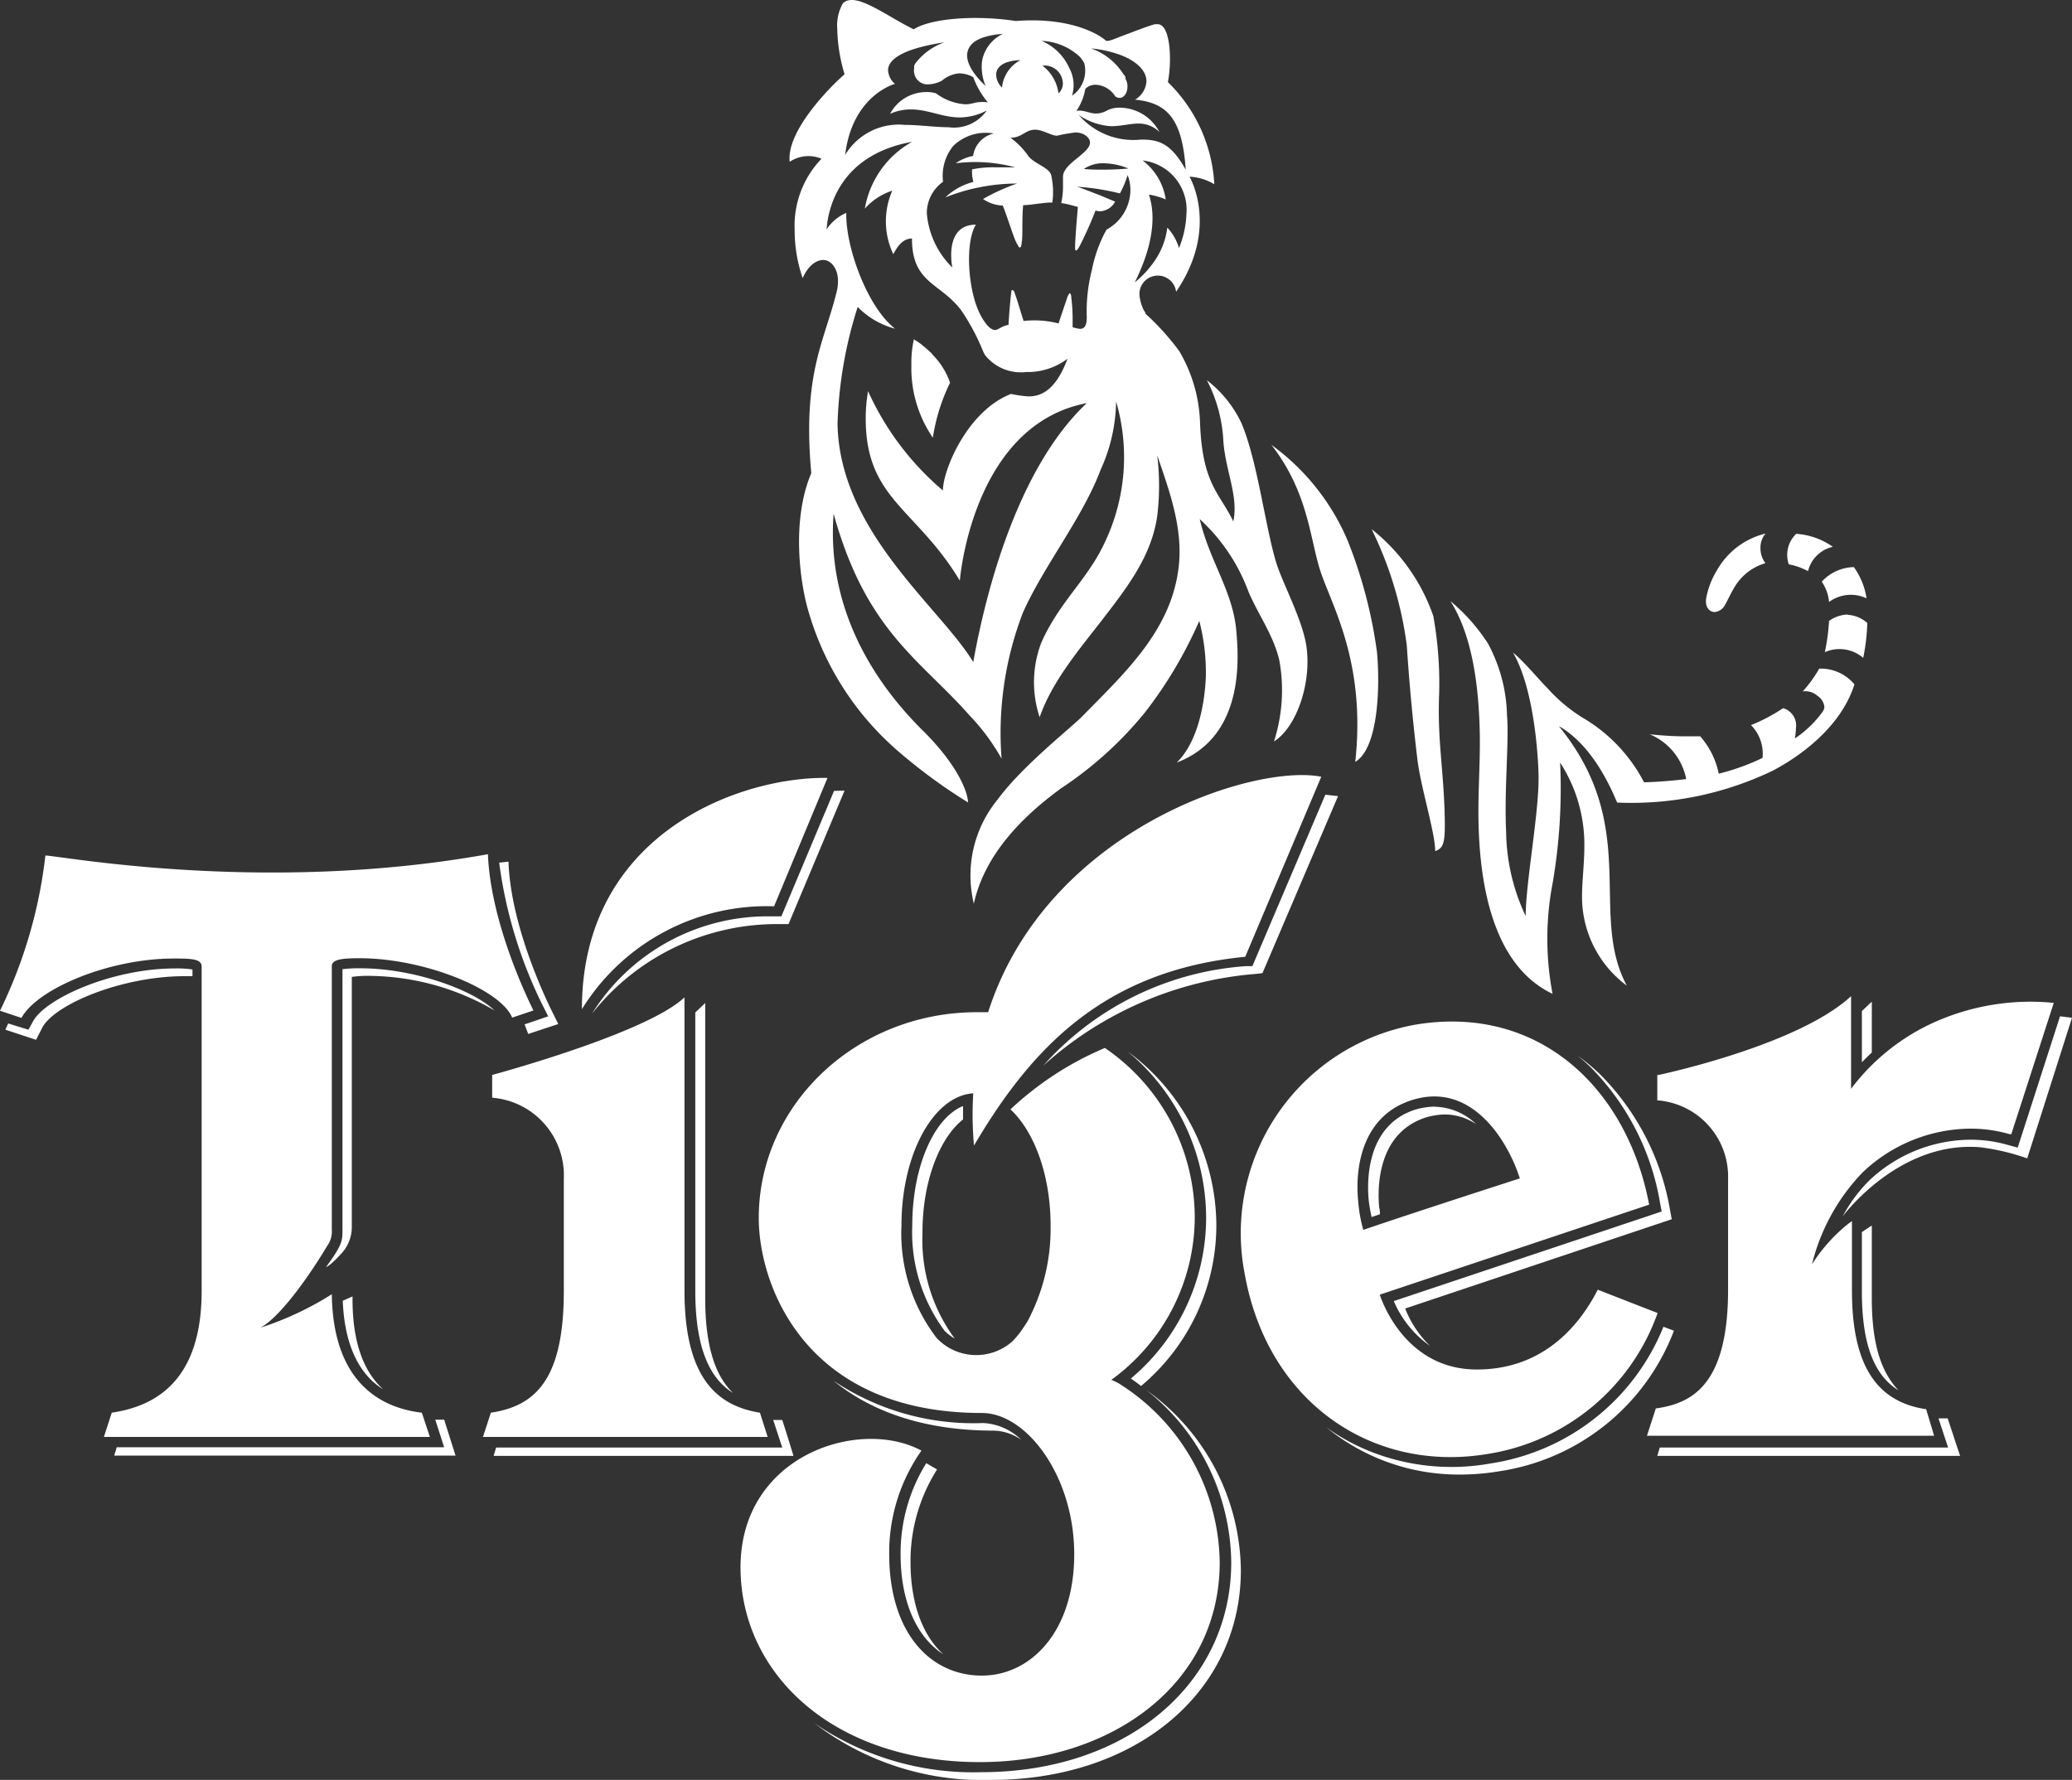<svg xmlns="http://www.w3.org/2000/svg" viewBox="0 0 142 122"><rect x="0" y="0" width="142" height="122" fill="#333333" stroke="none"/><title>mobile-logo</title><path d="M63.9,24.3c-.12-.13-.25-.24-.38-.36h0l-.42-.35c-.15-.11-.31-.21-.47-.31A7.25,7.25,0,0,0,62.46,25,8.44,8.44,0,0,0,63.93,30a13.1,13.1,0,0,1,1.18-3.77A5.07,5.07,0,0,0,63.9,24.3ZM79.27,1.7h0a.09.09,0,0,1,0,.05A.17.17,0,0,0,79.27,1.7ZM67.36,24a1.53,1.53,0,0,1-.08-.49,1.53,1.53,0,0,0,.07.49l.07.18Zm-3.46.28c-.12-.13-.25-.24-.38-.36h0l-.42-.35c-.15-.11-.31-.21-.47-.31A7.25,7.25,0,0,0,62.46,25,8.44,8.44,0,0,0,63.93,30a13.1,13.1,0,0,1,1.18-3.77A5.07,5.07,0,0,0,63.9,24.3ZM62.59,4.65l0-.06h0ZM79.27,1.7h0a.09.09,0,0,1,0,.05A.17.17,0,0,0,79.27,1.7Zm-16.68,3,0-.06h0ZM67.36,24a1.53,1.53,0,0,1-.08-.49,1.53,1.53,0,0,0,.07.49l.07.18Zm-3.46.28c-.12-.13-.25-.24-.38-.36h0l-.42-.35c-.15-.11-.31-.21-.47-.31A7.25,7.25,0,0,0,62.46,25,8.44,8.44,0,0,0,63.93,30a13.1,13.1,0,0,1,1.18-3.77A5.07,5.07,0,0,0,63.9,24.3Zm60.79,21.53a9.2,9.2,0,0,1-1.14,1.58,1.25,1.25,0,0,1,1,.3,1.05,1.05,0,0,1,.48.75.62.62,0,0,1-.11.33A7.44,7.44,0,0,1,123,50.62a3.64,3.64,0,0,0,.08-.71,1.23,1.23,0,0,0-.88-1.37A11.7,11.7,0,0,1,120,49.7a2.77,2.77,0,0,1,.79,2.25,15.35,15.35,0,0,1-3,1.08,5.56,5.56,0,0,0-1.27-2.56c-.36,0-.73,0-1.08,0-1,0-2-.1-2.38-.14a4.18,4.18,0,0,1,2.5,3.07c-.78.1-2.11.21-2.89.22a11,11,0,0,0-4.23-4.44,11,11,0,0,1-2.38-2c-.66-.67-1.59-1.81-2.37-2.45,1.61,2.76,1.75,8.09,1.75,8.35.07,2.47-.88,7.39-.88,9.71a13.85,13.85,0,0,1-1.34-5.74c-.14-2.89.21-6.26.06-8a10.86,10.86,0,0,0-1.31-4.95,12.82,12.82,0,0,0-2.57-2.9c1.31,2.05,1.89,5.07,2,8.56.07,2-.08,3.9-.08,5.85,0,4.19.69,10.43,5.08,12.51a20.15,20.15,0,0,1,0-7.55,38.27,38.27,0,0,0,.52-8.3A10.32,10.32,0,0,1,108.58,58c0,1.21-.16,2.36-.16,3.5a7.58,7.58,0,0,0,3.07,6.06c-2.66-4.95,1-10.86-4.66-17.79,2.51,1.42,3.77,4.76,4,5.24a22.34,22.34,0,0,0,10.67-2.19c1.9-1,4.67-3,5.59-5.91A3,3,0,0,0,124.69,45.83Zm1.93-3.69a2.34,2.34,0,0,0-1.27.44,14,14,0,0,1-.29,2.14,2.5,2.5,0,0,1,2.63.39,13.39,13.39,0,0,0,.28-2.39A2.23,2.23,0,0,0,126.62,42.14ZM121,36.57a5.24,5.24,0,0,0-3.35,2.55,5.57,5.57,0,0,0-.71,1.83c-.13.71.25,1,.58,1a.9.9,0,0,0,.71-.51c.19-.32.35-.72.65-1.21a3.66,3.66,0,0,1,2.11-1.63,1.68,1.68,0,0,1-.34-1A1.48,1.48,0,0,1,121,36.57Zm6.1,2.3a3.08,3.08,0,0,0-2.25,1,2.93,2.93,0,0,1,.5,1.39,2.53,2.53,0,0,1,2.57-.25A4.93,4.93,0,0,0,127.05,38.87Zm-4-2.28a2,2,0,0,0-.51,2.09,4.49,4.49,0,0,1,1.32.47,2.25,2.25,0,0,1,1.7-1.67A4.93,4.93,0,0,0,123.1,36.59ZM99,55.53c-.12-3.2-.49-4.9-.37-8a26.13,26.13,0,0,0-.4-5.3A13,13,0,0,0,94,36.27a25.61,25.61,0,0,1,2.41,7.95c.16,2.43.39,5,.72,7.76.22,1.94,1.21,5,1.23,6.36C99,58.1,99.06,57.68,99,55.53ZM94.37,44.71a32.29,32.29,0,0,0-2-7.63,15.67,15.67,0,0,0-5.24-6.59c2.48,3.18,2.63,6.29,3.31,8.49.72,2.37,3.2,6.26,2.44,13.24C94.45,51.29,94.59,47.15,94.37,44.71ZM53.61,97.33l-.62,0,.62,1.89H34l-.17.57H54.38S53.89,98.18,53.61,97.33ZM48.33,89V68.75l-.68.65V88.48c0,4.24,1.16,6.11,2.59,7C49.14,94.43,48.33,92.54,48.33,89Zm50-13.15a5,5,0,0,0-1.44.24c-3.31,1.14-3.2,5-3.09,6.15A10.43,10.43,0,0,0,94,83.42l.57-.19c0-.15,0-.29-.05-.45-.11-1.16-.22-5,3.09-6.15A4.67,4.67,0,0,1,99,76.39a3.89,3.89,0,0,1,2.16.66A4.19,4.19,0,0,0,98.33,75.86Zm16.24,7.72-.11-.59a17.3,17.3,0,0,0-4.77-9.31,14,14,0,0,0-1.58-1.32c.31.25.6.51.89.79a17.27,17.27,0,0,1,4.77,9.32l.11.58L95.52,89.18A7.2,7.2,0,0,0,98,92.25a7.3,7.3,0,0,1-1.7-2.56ZM114,90.94a15.23,15.23,0,0,1-11.85,9.37,15.07,15.07,0,0,1-7.25-.47,14.27,14.27,0,0,1-4-2,14.34,14.34,0,0,0,9.19,3.23,16.28,16.28,0,0,0,2.69-.23,15.2,15.2,0,0,0,11.94-9.63ZM37.91,69.48S35,63.86,34.85,59.06l-.64.07a31.19,31.19,0,0,0,3,9.82l.36.71s-1.35.47-1.62.55l.25.66,2.06-.68ZM30.44,97.31l-.61,0,.61,1.89H8l-.17.57H31.22Zm-6.28-8.09v-.36l-.67.3c.12,2.93,1.05,5,2.77,6.07C24.9,94,24.19,92,24.16,89.22Zm.55-22.85a9.08,9.08,0,0,0-1.24.06V84.31c0,.73,0,1-1.12,2.53,0,0,.2,0,1-.87a2.67,2.67,0,0,0,.76-1.88c0-.19,0-15.11,0-17.13a7.74,7.74,0,0,1,1.23-.07,17.25,17.25,0,0,1,8.55,2.37C32.39,67.83,28.34,66.37,24.71,66.37ZM12,66.38c-4.35,0-9,2.1-9.77,3.69l-.28.51L.56,70.15l-.19.43,2.1.69.38-.74c.73-1.63,5.44-3.62,9.8-3.62h.54v-.46A7.08,7.08,0,0,0,12,66.38ZM62.4,107.06a11.74,11.74,0,0,1,1.82-6.34l-.74-.43a11.72,11.72,0,0,0-1.76,6.24c0,3.25,1.1,5.69,2.93,6.86C63.22,112.1,62.4,109.88,62.4,107.06ZM78.55,95.27a15.23,15.23,0,0,1,5.83,11.82c0,8.34-7.19,14.38-17.11,14.38h0a19.24,19.24,0,0,1-11.45-3.35A18.9,18.9,0,0,0,67.93,122h0c9.91,0,17.11-6,17.11-14.38A15.35,15.35,0,0,0,78.55,95.27ZM67.38,97.54a17.24,17.24,0,0,1-10.26-2.9c2.45,2,6,3.42,11,3.42a3.41,3.41,0,0,1,1.87.63A4,4,0,0,0,67.38,97.54ZM62.52,84a11.33,11.33,0,0,0,2.21,7.21,3.28,3.28,0,0,0,.7.54s0,0,0,0a11.36,11.36,0,0,1-2.21-7.2C63.2,81,64.39,78,66,76.73c0-.31,0-.62,0-.92C64,76.62,62.52,80,62.52,84ZM77.28,72.07a14.86,14.86,0,0,1,5.38,11.42,14.41,14.41,0,0,1-5.16,11c.24.16.47.33.7.51a14.39,14.39,0,0,0,5.16-11A14.87,14.87,0,0,0,77.28,72.07Zm13.55-17.6-5,11.75-.4,0a20.5,20.5,0,0,0-13.94,6.83,24.66,24.66,0,0,1,14.63-6.3l.4-.05L91.7,54.57Zm-33.67-.26-3.61,8.6h-.7a14.19,14.19,0,0,0-12.28,6.67,16.14,16.14,0,0,1,12.84-6.14c.39,0,.63,0,.63,0l3.84-9.15ZM128.28,89v-5l-.68.45v4.06c0,3.54.79,5.72,2.51,6.79C128.87,94,128.28,92,128.28,89Zm-.68-19.7v3.51c.22-.23.45-.45.68-.67V68.66Zm5.88,27.92-.63,0,.66,2H113.75l-.17.57h20.75Zm7.7-27.56-2.9,9-.74-.2a9.12,9.12,0,0,0-2.49-.34,10.17,10.17,0,0,0-6.93,2.78,10.32,10.32,0,0,0-1.84,2.48s3.84-5.23,9.46-4.74a15.29,15.29,0,0,1,3.19.76L142,69.76ZM66.75,78.52c4-6.79,9-12,18.59-12.94l5.21-12.34c-4.64-.92-18.84,3.64-22.83,16.14l-.74,0C58.72,69.36,52,75.69,52,83.49c0,4.56,3.14,13.36,15.29,13.36,3.08,0,6.33,4.35,6.33,9.68s-3,8.32-6.33,8.32c-3.59,0-6.35-3-6.35-8.32a12.14,12.14,0,0,1,2.21-7.1c-4.25-2.29-12.4.3-12.4,8,0,7.23,6.28,13.35,16.41,13.35h0c9.07,0,16.43-5.38,16.43-13.7a14.69,14.69,0,0,0-6.89-12.24,3.82,3.82,0,0,0-.54-.26,13.81,13.81,0,0,0,5.72-11.1,14.09,14.09,0,0,0-6.16-11.65,21.82,21.82,0,0,0-6.47,4.21C70.9,77.58,72,80.57,72,84a13.47,13.47,0,0,1-1.36,6.13,4.67,4.67,0,0,1-.47.82,5.82,5.82,0,0,1-.8,1,3.73,3.73,0,0,1-5.18-.24A11.8,11.8,0,0,1,61.78,84c0-4.9,2.2-8.89,4.92-9.06A23.82,23.82,0,0,0,66.75,78.52ZM39.88,69.17a14.91,14.91,0,0,1,13.17-7.05l3.66-8.8C50.65,53.23,39.88,57.17,39.88,69.17Zm58.45,6.69a5,5,0,0,0-1.44.24c-3.31,1.14-3.2,5-3.09,6.15A10.43,10.43,0,0,0,94,83.42l.57-.19c0-.15,0-.29-.05-.45-.11-1.16-.22-5,3.09-6.15A4.67,4.67,0,0,1,99,76.39a3.89,3.89,0,0,1,2.16.66A4.19,4.19,0,0,0,98.33,75.86Zm0,0a5,5,0,0,0-1.44.24c-3.31,1.14-3.2,5-3.09,6.15A10.43,10.43,0,0,0,94,83.42l.57-.19c0-.15,0-.29-.05-.45-.11-1.16-.22-5,3.09-6.15A4.67,4.67,0,0,1,99,76.39a3.89,3.89,0,0,1,2.16.66A4.19,4.19,0,0,0,98.33,75.86Zm0,0a5,5,0,0,0-1.44.24c-3.31,1.14-3.2,5-3.09,6.15A10.43,10.43,0,0,0,94,83.42l.57-.19c0-.15,0-.29-.05-.45-.11-1.16-.22-5,3.09-6.15A4.67,4.67,0,0,1,99,76.39a3.89,3.89,0,0,1,2.16.66A4.19,4.19,0,0,0,98.33,75.86Zm0,0a5,5,0,0,0-1.44.24c-3.31,1.14-3.2,5-3.09,6.15A10.43,10.43,0,0,0,94,83.42l.57-.19c0-.15,0-.29-.05-.45-.11-1.16-.22-5,3.09-6.15A4.67,4.67,0,0,1,99,76.39a3.89,3.89,0,0,1,2.16.66A4.19,4.19,0,0,0,98.33,75.86Zm0,0a5,5,0,0,0-1.44.24c-3.31,1.14-3.2,5-3.09,6.15A10.43,10.43,0,0,0,94,83.42l.57-.19c0-.15,0-.29-.05-.45-.11-1.16-.22-5,3.09-6.15A4.67,4.67,0,0,1,99,76.39a3.89,3.89,0,0,1,2.16.66A4.19,4.19,0,0,0,98.33,75.86Zm0,0a5,5,0,0,0-1.44.24c-3.31,1.14-3.2,5-3.09,6.15A10.43,10.43,0,0,0,94,83.42l.57-.19c0-.15,0-.29-.05-.45-.11-1.16-.22-5,3.09-6.15A4.67,4.67,0,0,1,99,76.39a3.89,3.89,0,0,1,2.16.66A4.19,4.19,0,0,0,98.33,75.86Zm0,0a5,5,0,0,0-1.44.24c-3.31,1.14-3.2,5-3.09,6.15A10.43,10.43,0,0,0,94,83.42l.57-.19c0-.15,0-.29-.05-.45-.11-1.16-.22-5,3.09-6.15A4.67,4.67,0,0,1,99,76.39a3.89,3.89,0,0,1,2.16.66A4.19,4.19,0,0,0,98.33,75.86Zm0,0a5,5,0,0,0-1.44.24c-3.31,1.14-3.2,5-3.09,6.15A10.43,10.43,0,0,0,94,83.42l.57-.19c0-.15,0-.29-.05-.45-.11-1.16-.22-5,3.09-6.15A4.67,4.67,0,0,1,99,76.39a3.89,3.89,0,0,1,2.16.66A4.19,4.19,0,0,0,98.33,75.86Zm0,0a5,5,0,0,0-1.44.24c-3.31,1.14-3.2,5-3.09,6.15A10.43,10.43,0,0,0,94,83.42l.57-.19c0-.15,0-.29-.05-.45-.11-1.16-.22-5,3.09-6.15A4.67,4.67,0,0,1,99,76.39a3.89,3.89,0,0,1,2.16.66A4.19,4.19,0,0,0,98.33,75.86ZM109.5,88.4c-1.14,2.23-3.57,5.47-8.29,5.47-4.95,0-6.55-4.82-6.65-5.13l0,0,18.46-6.17c-1.49-7.9-7.47-13.69-15.88-12.36A14.52,14.52,0,0,0,85.31,87.35C86.89,96.13,94.08,101,102,99.65A14.77,14.77,0,0,0,113.6,90ZM93.08,82.32c-.22-2.16.2-5.72,3.54-6.87s5.52,1.29,6.6,3.19a11.41,11.41,0,0,1,.94,2.13S96.6,83.21,93.43,84.3A10,10,0,0,1,93.08,82.32Zm3.81-6.22c-3.31,1.14-3.2,5-3.09,6.15A10.43,10.43,0,0,0,94,83.42l.57-.19c0-.15,0-.29-.05-.45-.11-1.16-.22-5,3.09-6.15A4.67,4.67,0,0,1,99,76.39a3.89,3.89,0,0,1,2.16.66,4.19,4.19,0,0,0-2.85-1.19A5,5,0,0,0,96.89,76.1Zm1.44-.24a5,5,0,0,0-1.44.24c-3.31,1.14-3.2,5-3.09,6.15A10.43,10.43,0,0,0,94,83.42l.57-.19c0-.15,0-.29-.05-.45-.11-1.16-.22-5,3.09-6.15A4.67,4.67,0,0,1,99,76.39a3.89,3.89,0,0,1,2.16.66A4.19,4.19,0,0,0,98.33,75.86Zm0,0a5,5,0,0,0-1.44.24c-3.31,1.14-3.2,5-3.09,6.15A10.43,10.43,0,0,0,94,83.42l.57-.19c0-.15,0-.29-.05-.45-.11-1.16-.22-5,3.09-6.15A4.67,4.67,0,0,1,99,76.39a3.89,3.89,0,0,1,2.16.66A4.19,4.19,0,0,0,98.33,75.86Zm0,0a5,5,0,0,0-1.44.24c-3.31,1.14-3.2,5-3.09,6.15A10.43,10.43,0,0,0,94,83.42l.57-.19c0-.15,0-.29-.05-.45-.11-1.16-.22-5,3.09-6.15A4.67,4.67,0,0,1,99,76.39a3.89,3.89,0,0,1,2.16.66A4.19,4.19,0,0,0,98.33,75.86Zm0,0a5,5,0,0,0-1.44.24c-3.31,1.14-3.2,5-3.09,6.15A10.43,10.43,0,0,0,94,83.42l.57-.19c0-.15,0-.29-.05-.45-.11-1.16-.22-5,3.09-6.15A4.67,4.67,0,0,1,99,76.39a3.89,3.89,0,0,1,2.16.66A4.19,4.19,0,0,0,98.33,75.86Zm0,0a5,5,0,0,0-1.44.24c-3.31,1.14-3.2,5-3.09,6.15A10.43,10.43,0,0,0,94,83.42l.57-.19c0-.15,0-.29-.05-.45-.11-1.16-.22-5,3.09-6.15A4.67,4.67,0,0,1,99,76.39a3.89,3.89,0,0,1,2.16.66A4.19,4.19,0,0,0,98.33,75.86Zm0,0a5,5,0,0,0-1.44.24c-3.31,1.14-3.2,5-3.09,6.15A10.43,10.43,0,0,0,94,83.42l.57-.19c0-.15,0-.29-.05-.45-.11-1.16-.22-5,3.09-6.15A4.67,4.67,0,0,1,99,76.39a3.89,3.89,0,0,1,2.16.66A4.19,4.19,0,0,0,98.33,75.86Zm0,0a5,5,0,0,0-1.44.24c-3.31,1.14-3.2,5-3.09,6.15A10.43,10.43,0,0,0,94,83.42l.57-.19c0-.15,0-.29-.05-.45-.11-1.16-.22-5,3.09-6.15A4.67,4.67,0,0,1,99,76.39a3.89,3.89,0,0,1,2.16.66A4.19,4.19,0,0,0,98.33,75.86Zm0,0a5,5,0,0,0-1.44.24c-3.31,1.14-3.2,5-3.09,6.15A10.43,10.43,0,0,0,94,83.42l.57-.19c0-.15,0-.29-.05-.45-.11-1.16-.22-5,3.09-6.15A4.67,4.67,0,0,1,99,76.39a3.89,3.89,0,0,1,2.16.66A4.19,4.19,0,0,0,98.33,75.86ZM33.44,58.55c-15.32,2.76-29.27.11-30.33.09A32.58,32.58,0,0,1,0,69.28l1.47.49c1.09-2,6-4.07,10.44-4.07,1.08,0,1.91,0,1.91.54V88.48c0,6.07-3.06,7.89-6.16,8.35l-.54,1.66H29.46l-.55-1.66c-3-.35-6.09-2.24-6.17-8.12A21.44,21.44,0,0,1,17.86,91c1.39-.76,3.43-3.69,4.58-5.63a1.66,1.66,0,0,0,.3-1.08V66.22c0-.49.82-.54,1.91-.54,4.42,0,9.65,2.13,10.45,4.07l1.46-.49S33.63,63.57,33.44,58.55ZM52.08,96.83c-2.86-.46-5.17-2.28-5.17-8.35V68.36c-2.59,2.47-13.18,5.32-13.18,5.32v1.56a5.34,5.34,0,0,1,4.91,5.56v7.68c0,6.07-1.94,7.89-5,8.35l-.54,1.66H52.61Zm80.37-26.71a14.66,14.66,0,0,0-5.59,4.51V68.28l-.19.17c-3.78,3.28-12.9,5.21-13,5.23l-.09,0v1.75h.11a5.24,5.24,0,0,1,4.74,5.37v7.6c0,6.52-2.47,7.77-4.88,8.13h-.07l-.61,1.88h19.68L132,96.58h-.08c-3.42-.55-5-3.14-5-8.13V83.7l-.19.13a11.32,11.32,0,0,0-2.55,2.83,13.85,13.85,0,0,1,3.47-6.3,10.83,10.83,0,0,1,7.41-3,9.68,9.68,0,0,1,2.67.38l.11,0,2.91-9A16.13,16.13,0,0,0,132.45,70.12ZM89.56,44.52c-.17-1.71-1.43-4.08-2-5.66-.79-2.29-1.34-7.2-2.49-9.88a8.09,8.09,0,0,0-2.36-2.92,10.06,10.06,0,0,1,1.13,4.16c.13,2,1.06,3.82.68,5.52-.91-1.93-2.14-2.53-2.28-6.83a10.28,10.28,0,0,0-1.42-4.84,17.35,17.35,0,0,0-2.31-2.56c0-.09-.08-.17-.13-.26a2.91,2.91,0,0,1-.29-1.05A1.26,1.26,0,0,1,80.6,20c3-4.4.92-7.89.92-7.89a3.6,3.6,0,0,1,1.7.52,10.55,10.55,0,0,0-3.18-7,8.78,8.78,0,0,0,.09-2.53c-.08-.59-.27-1.5-.86-1.44a.17.17,0,0,1,0,.05.09.09,0,0,0,0-.05l-.12,0c-.45.11-1.85.66-2.26.81s-1,.43-1.12.3-2-1.65-6.15-1.33c-2.89-.44-5.9-.15-7,.57-.66-.32-1.49-.82-2-1.11C59.33.17,58.33-.3,57.77.22A3.08,3.08,0,0,0,57.38,2a11.44,11.44,0,0,0,.5,3.09c-1,.87-4,3.9-3.76,6a2.31,2.31,0,0,1,2.18-.21,6.63,6.63,0,0,0-1.84,4.88,10,10,0,0,0,.55,3.3c.38-.86.93-1.24,1.42-1.24s1,.55,1,1.44a3,3,0,0,1-.12.85c-.82,3.3-2.33,5.57-1.71,12.32-1.39,3.27-.77,7.64-.15,9.62a20,20,0,0,0,6.15,9.48A37.12,37.12,0,0,0,66.34,55c0-.6-.59-2.41-3-4.83C60.1,47,56.62,41.91,57.13,35.2c.09.35.19.68.29,1,2.24,7.22,5.8,9.18,9,12.81A14.55,14.55,0,0,1,68.64,52,23,23,0,0,1,70.1,42c1.4-3.16,4.11-6.54,5.32-9.78a11.68,11.68,0,0,0,1.07-4.7,13.59,13.59,0,0,1-.81,9.73c-1.19,2.53-3.08,4-4.32,6.81a7.6,7.6,0,0,0-.11,5.1c.85-2.45,2.71-4.64,4.26-6.64,1.7-2.21,3.4-4.36,3.8-7.16a17.38,17.38,0,0,0,0-4.14c.85,2.47,1.77,5,1.47,7.62-.49,4.36-3.7,7.29-6.65,10.3-.66.68-4.09,3.38-5.75,5.65a8.2,8.2,0,0,0-1.64,7.15c.66-3,2.83-5.62,6-7.92a25.57,25.57,0,0,0,5.72-5.18,29.43,29.43,0,0,0,3.73-6.28,14,14,0,0,1,.45,3.83c-.11,2.5-.8,4.74-2,5.88,4.73-1.79,4.23-7.32,4.09-9-.22-2.72-1.83-4.79-2.51-7.69a12.69,12.69,0,0,1,3.35,5c.73,1.67,1.72,3,2.11,4.7a11.48,11.48,0,0,1-.37,5.54C88.77,49.91,89.84,47.07,89.56,44.52ZM74,3.89a2.42,2.42,0,0,1,.31.45,2.08,2.08,0,0,1-.84,2.22,2.48,2.48,0,0,0-.19-1.9,3.63,3.63,0,0,0-1.9-1.86A4.09,4.09,0,0,1,74,3.89ZM72.84,5.7a.9.9,0,0,1-.3.7,2.82,2.82,0,0,0-1.1-1.9A1.25,1.25,0,0,1,72.84,5.7Zm-2.9-1.58A2.39,2.39,0,0,0,68.67,6a1.26,1.26,0,0,1-.4-.89C68.27,4.66,68.67,4.16,69.94,4.12Zm-3.62-.61c.17-.65.92-1.07,2.41-1.19a2.58,2.58,0,0,0-1.42,1.82,3.34,3.34,0,0,0,.24,1.76c-.23-.23-1.32-1.22-1.27-2.18A1.55,1.55,0,0,1,66.32,3.51Zm-5,2.23a1.35,1.35,0,0,1-.46-.92c0-.63.72-1.44,3.87-1.92a4.28,4.28,0,0,0-2,1.45l0,0a1.09,1.09,0,0,0-.08.15s0,0,0,0h0l0,.1a.25.25,0,0,0,0,.08.77.77,0,0,0,0,.3.92.92,0,0,0,1,.8,2.11,2.11,0,0,0,.9-.25,2.13,2.13,0,0,1,1.15-.5,2,2,0,0,1,1,.26,5.8,5.8,0,0,0,1,1.73A1.93,1.93,0,0,0,67.15,7c-.33,0-.55.15-1,.15a3.76,3.76,0,0,1-2-.75,2,2,0,0,0-.66-.09A2.81,2.81,0,0,0,61,7.8a3.53,3.53,0,0,1,1.43-.3c1.17,0,2.17.55,3.35.55a4,4,0,0,0,1.85-.48A2.74,2.74,0,0,1,65,8.72c-.94,0-2-.16-3-.16a4.28,4.28,0,0,0-4.08,2.06C58.4,6.63,61.17,5.79,61.36,5.74ZM66.7,45.38c-2-3.31-7.64-7.75-9-13.84h0a12.13,12.13,0,0,1-.3-2.5,28.92,28.92,0,0,1,1.38-8,5.61,5.61,0,0,0,2.56,1.49C59.39,21,57.93,16.83,58,14.59a3.07,3.07,0,0,0-1.35,1.13h0c.09-1.38.85-5.1,5.86-6a6.49,6.49,0,0,0-3.24,4.58,4.26,4.26,0,0,1,1.88-1.23h0a5.24,5.24,0,0,0,.07,4.35c.26-.47.61-1.07,1.28-1.07,0,3.1,1.94,3,3.39,4.94a14.93,14.93,0,0,1,1.52,2.88L67.35,24a1.53,1.53,0,0,1-.07-.49,1.53,1.53,0,0,0,.08.49l.06.18h0l.09.16a3.12,3.12,0,0,0,2.8,1.16,4.54,4.54,0,0,0,2.85-.91h0c-.8,2.15-1.8,2.58-2.66,2.58A7.38,7.38,0,0,1,69.29,27c-3,1.16-4.67,5.23-4.67,6.62v0l0,0a19.37,19.37,0,0,1-5.13-6.81,11.1,11.1,0,0,0-.16,1.88c0,5.53,3.46,6.14,6.45,11.11,0,0,.82-10.66,8.7-12.17C69.72,32.11,67.55,40.63,66.7,45.38Zm9.13-29.64a9.62,9.62,0,0,0-1,2.76,11.38,11.38,0,0,0-.35,3.25c0,.68-.23.79-.48.79a3.14,3.14,0,0,1-.49-.11h0V22a11.67,11.67,0,0,0-.09-1.58c0-.24-.08-.33-.11-.32s-.12.14-.18.33c-.17.51-.49,1.43-.58,1.74h0A6.71,6.71,0,0,0,70.15,22c-.18-.55-.43-1.44-.61-1.9,0-.09-.1-.22-.16-.22s-.07.08-.09.28c-.06.47-.17,1.84-.17,2.11-.41.05-.74.35-.91.35-.34,0-.67-.4-1-1-.89-1.66-1.09-5-.33-6.22-2.15,0-1.66,2.73-1.61,2.94a5.87,5.87,0,0,1-1.75-3.69,2.62,2.62,0,0,1,1.11-2.19,3.25,3.25,0,0,1,.7-2.46,3.21,3.21,0,0,1,2.78-.85,1.83,1.83,0,0,0-1.42,1.54,3,3,0,0,0-1.19.5,10.64,10.64,0,0,1,4.08.28c-.29,0-.86,0-1.37,0a6.91,6.91,0,0,0-1.59.14,2.56,2.56,0,0,0,.09.86h0a4.3,4.3,0,0,0-1.92,1.06,13.35,13.35,0,0,1,4.91-.95h0a14,14,0,0,0-2.33,1.06,2.54,2.54,0,0,0,1.35.45h0c.22.49.74,2.17.92,2.51s.2.37.26.36.09-.08.12-.32c.09-.57,0-1.48.1-2.58h0c.55,0,1.33-.18,2-.18a5.29,5.29,0,0,0-.07-1.83c-.09-.55-1.1-.79-1.55-1.32a5.33,5.33,0,0,0-1.25-1.29c.81,0,1-.55,1.7-.55.51,0,1.14.43,1.5.41a10.25,10.25,0,0,1,1.25-.22c.61,0,1,.37,1,.69h.06l-.06,0c0,.75-1.86,1.43-1.85,2.35,0,0,0,.45,0,.62a5.29,5.29,0,0,1-.12,1.18c.44.05,1,.24,1.14.26,0,0-.2,2.28-.19,2.76,0,.09,0,.23.06.23s.15-.11.28-.36a26,26,0,0,0,1.06-2.38,1,1,0,0,0,.34.05,1.23,1.23,0,0,0,1-.66l-1.05-.44c-.58-.22-1.24-.49-1.56-.58a15.84,15.84,0,0,1,2.94.46A6.75,6.75,0,0,0,77.28,12a2.85,2.85,0,0,1,.19,1.05A3.11,3.11,0,0,1,75.83,15.74Zm-.19-4.55a4.58,4.58,0,0,1,1.69.36s-.76.08-1.75.08c-.41,0-.86,0-1.3-.05h0A2.32,2.32,0,0,1,75.64,11.19ZM73.93,7.88a4.38,4.38,0,0,0,2.22.77c.69,0,1.28-.18,1.86-.18a2,2,0,0,1,1.45.58,3.1,3.1,0,0,0-2.7-1.67,1.94,1.94,0,0,0-.87.18,1.5,1.5,0,0,1-.78.22c-.45,0-.86-.27-1.34-.18a3.83,3.83,0,0,0,.61-1.51,1,1,0,0,1,.73-.28,1.67,1.67,0,0,1,1.31.78.49.49,0,0,0,.32.12c.3,0,.53-.36.53-.8a1.08,1.08,0,0,0-.08-.39h0a1,1,0,0,1-.06-.14l0,0a.69.69,0,0,0,0-.1A.51.51,0,0,0,77,5.1a4.28,4.28,0,0,0-2.23-1.78,7.79,7.79,0,0,1,1.79.37h0a4.9,4.9,0,0,1,.75.31c.83.43,1.26,1,1.26,1.57a1.57,1.57,0,0,1-.78,1.26c2.19.22,3.24,1.29,3.47,4.8-1-1.78-1.81-2.08-3.1-2.06A4.93,4.93,0,0,1,73.93,7.88Zm4.81,5.46a4.81,4.81,0,0,1,1.15.33A4.1,4.1,0,0,0,78.31,11a3.4,3.4,0,0,1,3,3.66A6.74,6.74,0,0,1,80.8,17,3.56,3.56,0,0,0,80,15.6a5.11,5.11,0,0,1-.77,2.13,6.73,6.73,0,0,1-1.46,1.62C78.55,17.79,79.42,15.4,78.74,13.34Z" fill="#fff"/></svg>
